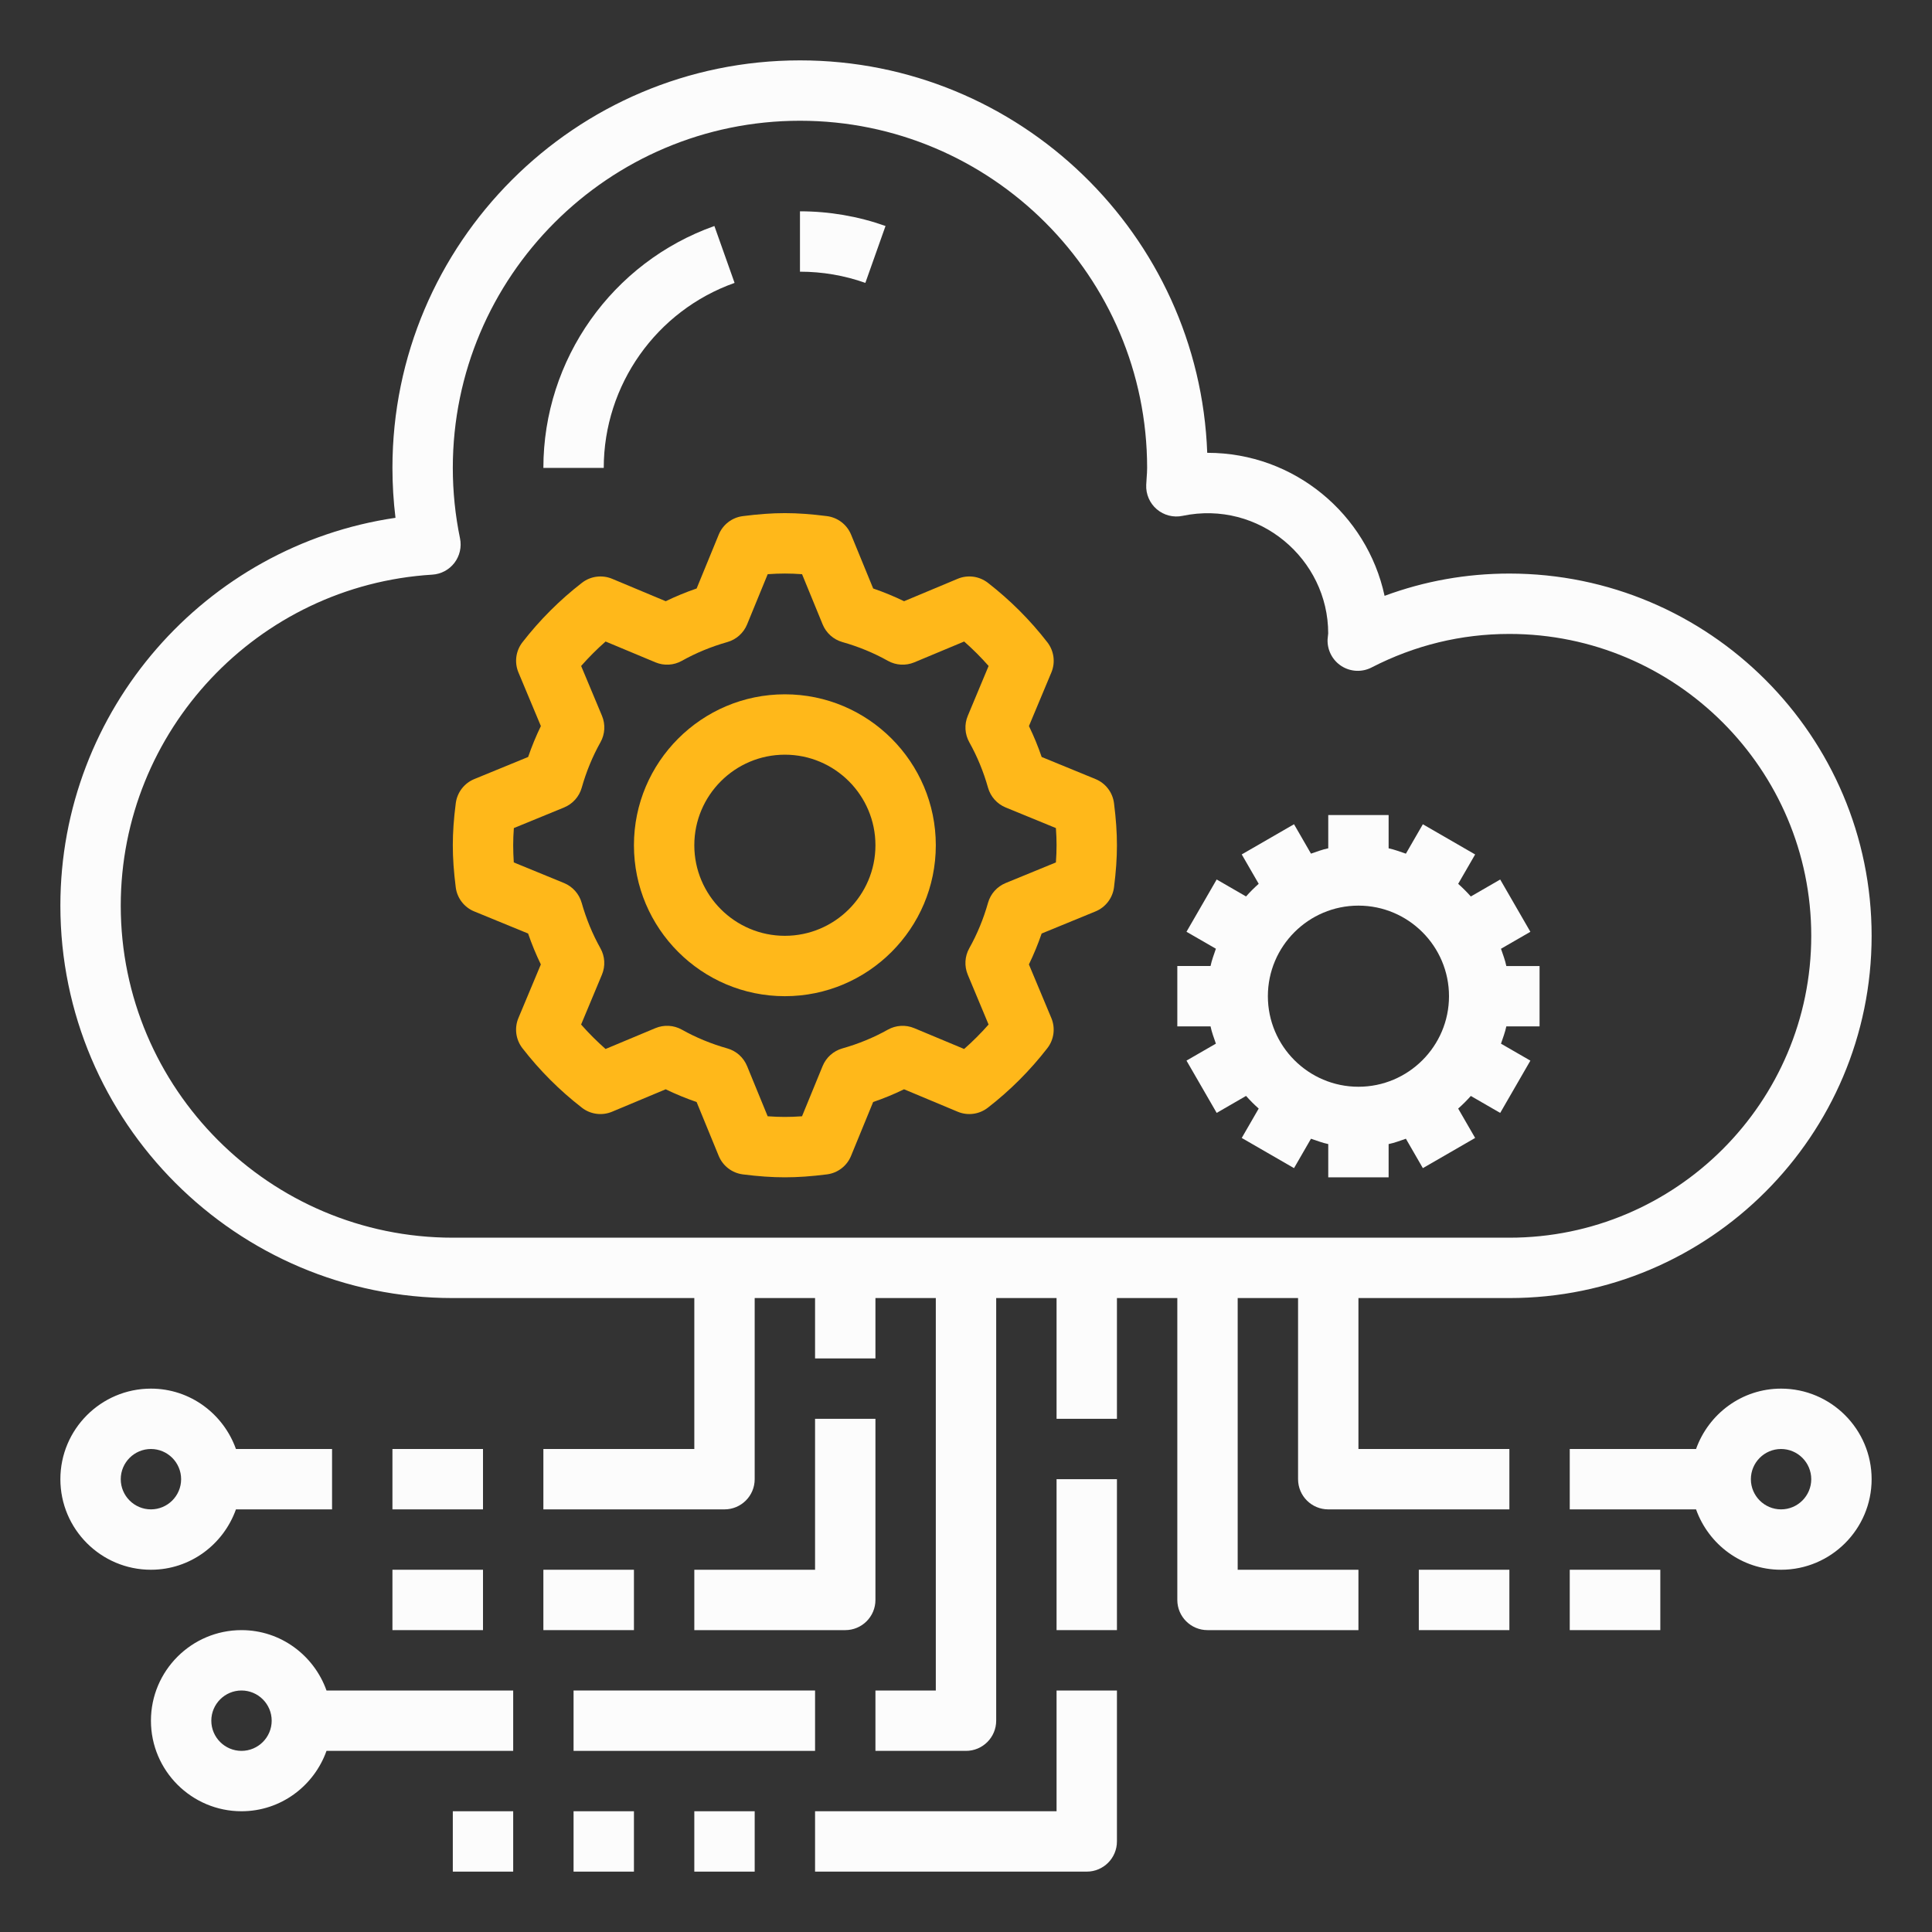 <?xml version="1.0" encoding="UTF-8"?>
<svg xmlns="http://www.w3.org/2000/svg" width="128" height="128" viewBox="0 0 128 128" fill="none">
  <rect x="0" y="0" width="128" height="128" fill="#333333" stroke="none"/>
  <path d="M100 86C113.234 86 124 75.234 124 62C124 48.766 113.234 38 100 38C97.148 38 94.378 38.496 91.732 39.476C90.57 34.066 85.75 30 80 30C79.994 30 79.988 30 79.982 30C79.454 15.574 67.554 4 53 4C38.112 4 26 16.112 26 31C26 32.104 26.068 33.208 26.202 34.306C13.586 36.156 4 47.044 4 60C4 74.336 15.664 86 30 86H46V96H36V100H48C49.104 100 50 99.104 50 98V86H54V90H58V86H62V112H58V116H64C65.104 116 66 115.104 66 114V86H70V94H74V86H78V106C78 107.104 78.896 108 80 108H90V104H82V86H86V98C86 99.104 86.896 100 88 100H100V96H90V86H100ZM8 60C8 48.414 17.066 38.78 28.64 38.072C29.22 38.036 29.754 37.752 30.106 37.292C30.458 36.832 30.594 36.24 30.478 35.672C30.16 34.138 30 32.566 30 31C30 18.318 40.318 8 53 8C65.682 8 76 18.318 76 31C76 31.222 75.984 31.44 75.968 31.66L75.94 32.122C75.91 32.74 76.17 33.338 76.64 33.74C77.112 34.142 77.744 34.304 78.348 34.176C83.43 33.114 88 37.054 87.996 41.962C87.988 42.026 87.958 42.288 87.956 42.352C87.924 43.064 88.274 43.742 88.874 44.128C89.474 44.512 90.236 44.55 90.87 44.222C93.734 42.748 96.806 42 100 42C111.028 42 120 50.972 120 62C120 73.028 111.028 82 100 82H30C17.87 82 8 72.13 8 60Z" fill="#FCFCFC"></path>
  <path d="M58.668 14.972C56.85 14.328 54.944 14 53 14V18C54.486 18 55.944 18.25 57.332 18.742L58.668 14.972Z" fill="#FCFCFC"></path>
  <path d="M48.668 18.743L47.33 14.973C40.554 17.377 36 23.817 36 31.001H40C40 25.507 43.484 20.581 48.668 18.743Z" fill="#FCFCFC"></path>
  <path class="rotate-revert" d="M72.582 51.616L69.014 50.152C68.772 49.446 68.49 48.762 68.17 48.104L69.656 44.552C69.934 43.888 69.832 43.126 69.392 42.556C68.252 41.084 66.924 39.756 65.446 38.61C64.876 38.17 64.114 38.068 63.45 38.346L59.898 39.832C59.238 39.512 58.554 39.23 57.85 38.988L56.386 35.42C56.112 34.754 55.502 34.286 54.788 34.194C52.702 33.93 51.302 33.93 49.216 34.194C48.502 34.284 47.89 34.752 47.618 35.42L46.154 38.988C45.45 39.23 44.766 39.512 44.106 39.832L40.554 38.346C39.892 38.07 39.126 38.17 38.558 38.61C37.086 39.75 35.758 41.076 34.612 42.554C34.17 43.124 34.07 43.886 34.348 44.552L35.834 48.104C35.514 48.764 35.232 49.448 34.99 50.152L31.422 51.616C30.756 51.89 30.288 52.5 30.196 53.214C30.062 54.256 30 55.142 30 56C30 56.858 30.062 57.744 30.194 58.786C30.284 59.5 30.752 60.112 31.42 60.384L34.988 61.848C35.23 62.552 35.512 63.236 35.832 63.896L34.346 67.448C34.068 68.112 34.17 68.874 34.61 69.444C35.75 70.916 37.076 72.244 38.554 73.39C39.124 73.832 39.888 73.932 40.552 73.654L44.104 72.168C44.764 72.488 45.448 72.77 46.152 73.012L47.616 76.58C47.89 77.246 48.5 77.714 49.214 77.806C50.256 77.938 51.142 78 52 78C52.858 78 53.744 77.938 54.786 77.806C55.5 77.716 56.112 77.248 56.384 76.58L57.848 73.012C58.554 72.77 59.238 72.488 59.896 72.168L63.448 73.654C64.112 73.932 64.874 73.832 65.444 73.39C66.92 72.248 68.246 70.92 69.39 69.444C69.832 68.874 69.932 68.112 69.654 67.448L68.168 63.896C68.488 63.236 68.77 62.552 69.012 61.848L72.58 60.384C73.246 60.11 73.714 59.5 73.806 58.786C73.938 57.744 74 56.858 74 56C74 55.142 73.938 54.256 73.806 53.214C73.716 52.5 73.248 51.888 72.582 51.616ZM69.956 57.138L66.626 58.504C66.058 58.738 65.628 59.218 65.46 59.81C65.158 60.878 64.74 61.892 64.216 62.826C63.916 63.362 63.88 64.006 64.116 64.574L65.496 67.878C64.99 68.452 64.45 68.992 63.876 69.498L60.572 68.118C60.004 67.88 59.36 67.918 58.822 68.218C57.892 68.74 56.878 69.158 55.808 69.46C55.218 69.628 54.736 70.058 54.502 70.626L53.136 73.956C52.336 74.014 51.662 74.014 50.86 73.956L49.494 70.626C49.26 70.058 48.78 69.628 48.188 69.46C47.12 69.158 46.106 68.74 45.172 68.216C44.636 67.916 43.992 67.88 43.424 68.116L40.12 69.498C39.546 68.992 39.004 68.452 38.5 67.878L39.88 64.574C40.118 64.006 40.082 63.362 39.78 62.826C39.256 61.892 38.838 60.876 38.536 59.81C38.368 59.22 37.938 58.738 37.37 58.504L34.04 57.138C34.014 56.738 34 56.364 34 56C34 55.636 34.014 55.262 34.044 54.862L37.374 53.496C37.942 53.262 38.372 52.782 38.54 52.19C38.842 51.122 39.26 50.108 39.784 49.174C40.084 48.638 40.12 47.994 39.884 47.426L38.502 44.122C39.008 43.548 39.548 43.006 40.122 42.502L43.426 43.882C43.992 44.12 44.638 44.082 45.174 43.782C46.108 43.258 47.124 42.84 48.19 42.538C48.78 42.37 49.262 41.94 49.496 41.372L50.862 38.042C51.662 37.984 52.336 37.984 53.138 38.042L54.504 41.372C54.738 41.94 55.218 42.37 55.81 42.538C56.878 42.84 57.892 43.258 58.826 43.782C59.362 44.082 60.008 44.118 60.574 43.882L63.878 42.502C64.452 43.008 64.994 43.548 65.498 44.122L64.118 47.426C63.88 47.994 63.918 48.638 64.218 49.176C64.74 50.106 65.158 51.12 65.46 52.19C65.628 52.78 66.058 53.262 66.626 53.496L69.956 54.862C69.986 55.262 70 55.636 70 56C70 56.364 69.986 56.738 69.956 57.138Z" fill="#FFB81A"></path>
  <path class="rotate" d="M97.446 72.61L99.392 73.734L101.392 70.27L99.444 69.146C99.57 68.768 99.716 68.398 99.798 68.002H102V64.002H99.798C99.718 63.606 99.572 63.236 99.444 62.858L101.392 61.734L99.392 58.27L97.446 59.394C97.182 59.098 96.906 58.82 96.608 58.556L97.732 56.61L94.268 54.61L93.144 56.558C92.766 56.432 92.396 56.286 92 56.204V54H88V56.202C87.604 56.282 87.234 56.428 86.856 56.556L85.732 54.608L82.268 56.608L83.392 58.554C83.096 58.818 82.818 59.094 82.554 59.392L80.608 58.268L78.608 61.732L80.556 62.856C80.43 63.234 80.284 63.604 80.202 64H78V68H80.202C80.282 68.396 80.428 68.766 80.556 69.144L78.608 70.268L80.608 73.732L82.554 72.608C82.818 72.904 83.094 73.182 83.392 73.446L82.268 75.392L85.732 77.392L86.856 75.444C87.234 75.57 87.604 75.716 88 75.798V78H92V75.798C92.396 75.718 92.766 75.572 93.144 75.444L94.268 77.392L97.732 75.392L96.608 73.446C96.906 73.182 97.182 72.906 97.446 72.61ZM90 72C86.692 72 84 69.308 84 66C84 62.692 86.692 60 90 60C93.308 60 96 62.692 96 66C96 69.308 93.308 72 90 72Z" fill="#FCFCFC"></path>
  <path d="M52 46C46.486 46 42 50.486 42 56C42 61.514 46.486 66 52 66C57.514 66 62 61.514 62 56C62 50.486 57.514 46 52 46ZM52 62C48.692 62 46 59.308 46 56C46 52.692 48.692 50 52 50C55.308 50 58 52.692 58 56C58 59.308 55.308 62 52 62Z" fill="#FFB81A"></path>
  <path d="M26 96H32V100H26V96Z" fill="#FCFCFC"></path>
  <path d="M58 106V94H54V104H46V108H56C57.104 108 58 107.104 58 106Z" fill="#FCFCFC"></path>
  <path d="M36 104H42V108H36V104Z" fill="#FCFCFC"></path>
  <path d="M26 104H32V108H26V104Z" fill="#FCFCFC"></path>
  <path d="M38 112H54V116H38V112Z" fill="#FCFCFC"></path>
  <path d="M30 120H34V124H30V120Z" fill="#FCFCFC"></path>
  <path d="M38 120H42V124H38V120Z" fill="#FCFCFC"></path>
  <path d="M46 120H50V124H46V120Z" fill="#FCFCFC"></path>
  <path d="M70 120H54V124H72C73.104 124 74 123.104 74 122V112H70V120Z" fill="#FCFCFC"></path>
  <path d="M70 98H74V108H70V98Z" fill="#FCFCFC"></path>
  <path d="M15.632 100H22V96H15.632C14.804 93.678 12.604 92 10 92C6.692 92 4 94.692 4 98C4 101.308 6.692 104 10 104C12.604 104 14.804 102.322 15.632 100ZM8 98C8 96.898 8.898 96 10 96C11.102 96 12 96.898 12 98C12 99.102 11.102 100 10 100C8.898 100 8 99.102 8 98Z" fill="#FCFCFC"></path>
  <path d="M94 104H100V108H94V104Z" fill="#FCFCFC"></path>
  <path d="M104 104H110V108H104V104Z" fill="#FCFCFC"></path>
  <path d="M118 92C115.396 92 113.196 93.678 112.368 96H104V100H112.368C113.196 102.322 115.396 104 118 104C121.308 104 124 101.308 124 98C124 94.692 121.308 92 118 92ZM118 100C116.898 100 116 99.102 116 98C116 96.898 116.898 96 118 96C119.102 96 120 96.898 120 98C120 99.102 119.102 100 118 100Z" fill="#FCFCFC"></path>
  <path d="M16 108C12.692 108 10 110.692 10 114C10 117.308 12.692 120 16 120C18.604 120 20.804 118.322 21.632 116H34V112H21.632C20.804 109.678 18.604 108 16 108ZM16 116C14.898 116 14 115.102 14 114C14 112.898 14.898 112 16 112C17.102 112 18 112.898 18 114C18 115.102 17.102 116 16 116Z" fill="#FCFCFC"></path>
  <style>
.rotate {
    animation: rotate 5s linear infinite;
    transform-box: fill-box;
    transform-origin: center;
    animation-direction: reverse;
}
@keyframes rotate {
	0% {
	    transform: rotate(0deg);
	}
	100% {
	    transform: rotate(359deg);
	}
}
.rotate-revert {
	animation: rotate-revert 5s linear infinite;
    transform-box: fill-box;
    transform-origin: center;
    animation-direction: reverse;
}
@keyframes rotate-revert {
	0% {
	    transform: rotate(359deg);
	}
	100% {
	    transform: rotate(0deg);
	}
}
</style>
</svg>
